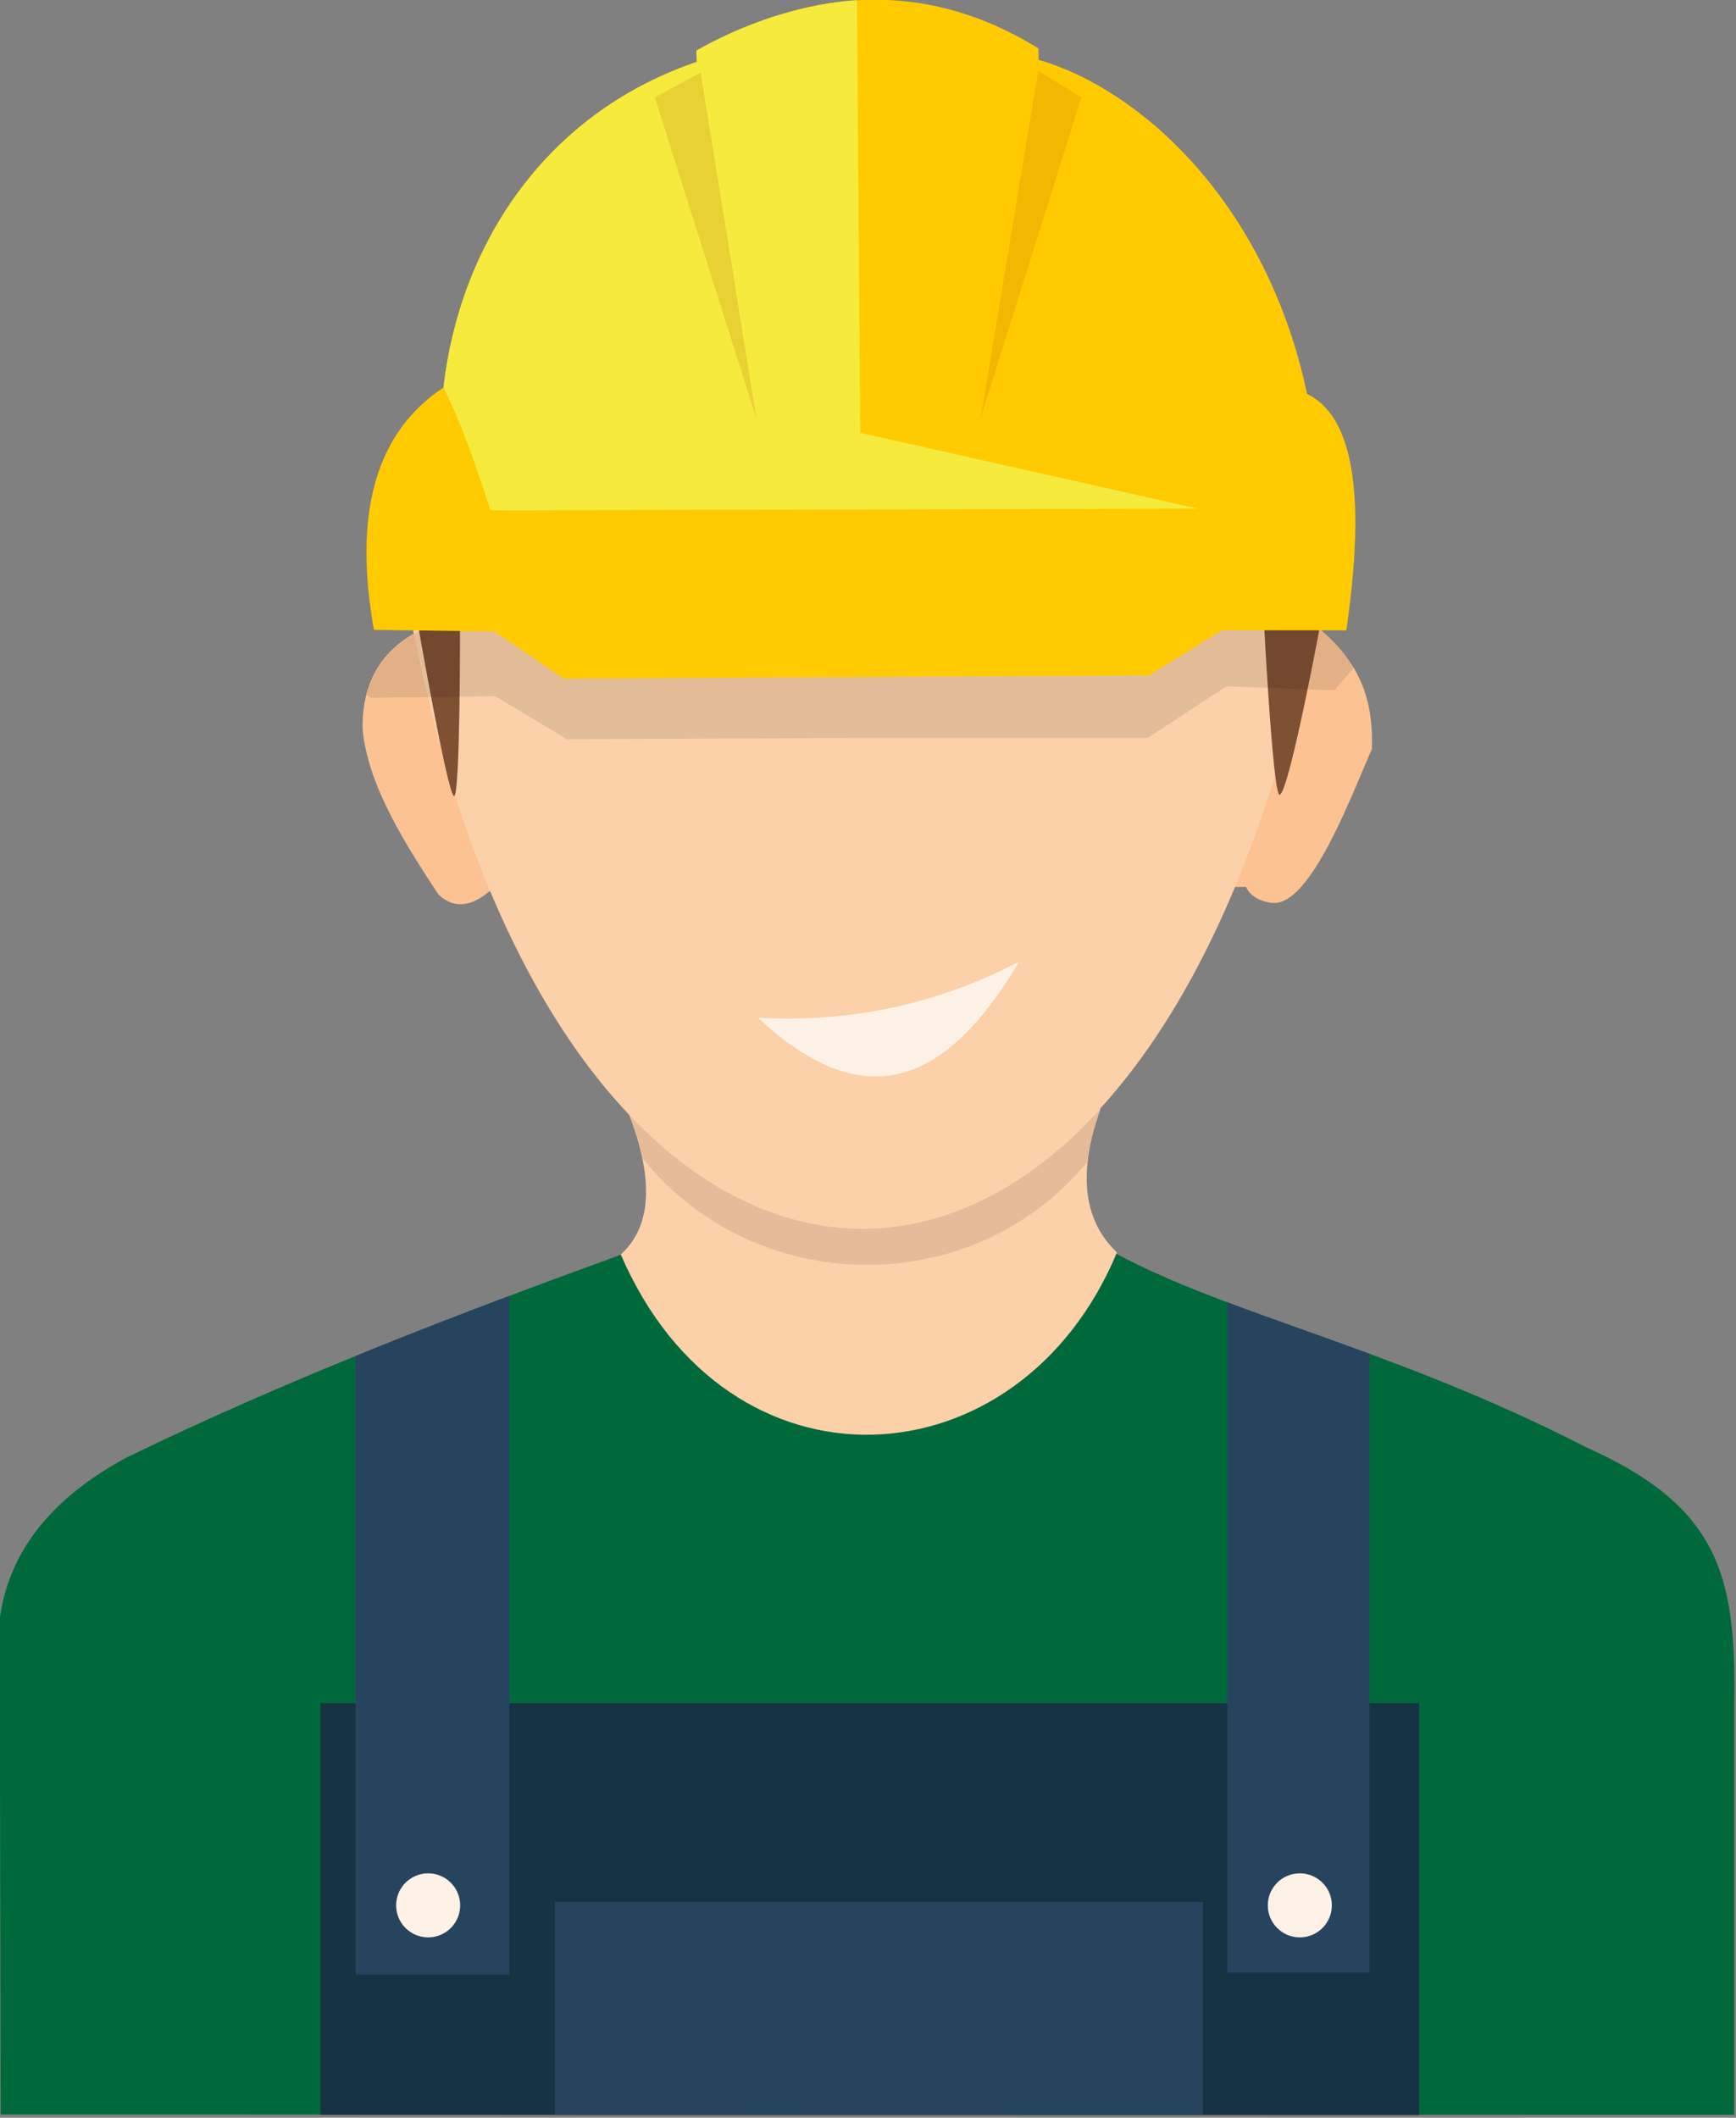<?xml version="1.0" encoding="UTF-8" standalone="no"?>
<!DOCTYPE svg PUBLIC "-//W3C//DTD SVG 1.1//EN" "http://www.w3.org/Graphics/SVG/1.1/DTD/svg11.dtd">
<svg width="100%" height="100%" viewBox="0 0 473 577" version="1.1" xmlns="http://www.w3.org/2000/svg" xmlns:xlink="http://www.w3.org/1999/xlink" xml:space="preserve" xmlns:serif="http://www.serif.com/" style="fill-rule:evenodd;clip-rule:evenodd;stroke-linejoin:round;stroke-miterlimit:2;">
    <rect x="0" y="0" width="473" height="577" fill="#808080" stroke="none"/>
    <g transform="matrix(3.125,0,0,3.125,0,0)">
        <g id="Icon-Bauarbeiter" serif:id="Icon Bauarbeiter" transform="matrix(1,0,0,1,-1413.2,-1106.6)">
            <g id="Schultern" transform="matrix(1.379,0,0,1.379,-586.97,-477.024)">
                <path d="M1450.49,1282.07L1450.43,1250.78C1451,1246.37 1453.84,1243.02 1458.46,1240.53C1468.6,1235.61 1479.09,1231.57 1489.66,1227.73L1520.94,1227.61C1528.23,1231.54 1538.56,1233.64 1550.66,1239.85C1559.06,1243.59 1560.23,1247.91 1560.1,1255.97L1560.1,1282.09L1450.49,1282.07Z" style="fill:rgb(0,105,60);"/>
            </g>
            <g id="Hose">
                <g transform="matrix(1,0,0,1,0.497,-0.502)">
                    <path d="M1440.64,1291.48L1440.64,1255.59L1536.44,1255.59L1536.44,1291.5L1440.64,1291.48Z" style="fill:rgb(22,51,67);"/>
                </g>
                <path d="M1461.57,1290.98L1461.57,1272.43L1518.07,1272.43L1518.07,1290.99L1461.57,1290.98Z" style="fill:rgb(38,68,94);"/>
                <g transform="matrix(1.379,0,0,1.379,-586.97,-477.024)">
                    <path d="M1537.04,1233.98L1537.04,1273.09L1528.05,1273.09L1528.05,1230.72C1530.8,1231.76 1533.81,1232.79 1537.04,1233.98Z" style="fill:rgb(38,68,94);"/>
                </g>
                <g transform="matrix(1.379,0,0,1.379,-586.97,-477.024)">
                    <path d="M1482.65,1230.32L1482.65,1273.23L1472.93,1273.23L1472.93,1234.12C1476.15,1232.8 1479.4,1231.54 1482.65,1230.32Z" style="fill:rgb(38,68,94);"/>
                </g>
                <circle cx="1450.53" cy="1272.72" r="2.792" style="fill:rgb(254,242,231);"/>
                <g transform="matrix(1,0,0,1,76,0)">
                    <circle cx="1450.53" cy="1272.72" r="2.792" style="fill:rgb(254,242,231);"/>
                </g>
            </g>
            <g id="Hals">
                <g transform="matrix(1.379,0,0,1.379,-586.97,-477.024)">
                    <path d="M1489.56,1217.25C1491.73,1222.06 1491.97,1225.63 1489.7,1227.7C1496.48,1243.45 1514.91,1242.37 1521.07,1227.57C1518.67,1225.29 1518.65,1221.91 1520.34,1217.59L1489.56,1217.25Z" style="fill:rgb(252,208,169);"/>
                </g>
                <path d="M1509.16,1203.28C1508.55,1205.04 1508.16,1206.36 1508.03,1207.87C1497.99,1220.1 1478.98,1219.76 1469.21,1207.57C1469,1206.32 1468.63,1205.28 1468.08,1203.81C1480.7,1217.1 1496.47,1217.16 1509.16,1203.28Z" style="fill:rgb(230,187,153);"/>
            </g>
            <g id="Ohren" transform="matrix(1.379,0,0,1.379,-586.97,-477.024)">
                <path d="M1477.4,1188.05L1533.57,1187.9C1536.75,1190.36 1537.27,1193.11 1537.19,1195.74C1535.94,1198.58 1533.52,1205.09 1531.22,1205.46C1530.63,1205.56 1529.49,1205.18 1529.24,1204.46L1481.38,1204.75C1480.23,1205.71 1479.15,1205.86 1478.17,1204.94C1476.24,1201.99 1473.76,1198.22 1473.38,1194.57C1473.28,1191.37 1474.77,1189.2 1477.4,1188.05Z" style="fill:rgb(252,194,146);"/>
            </g>
            <g transform="matrix(1.379,0,0,1.379,-586.97,-477.024)">
                <path d="M1476.3,1186.8C1485.66,1238.13 1523.35,1240.19 1533.73,1186.67L1476.3,1186.8Z" style="fill:rgb(252,208,169);"/>
            </g>
            <g id="Mund" transform="matrix(1.235,0,0,1.249,-352.979,-299.359)">
                <path d="M1502.06,1192.79C1497.26,1195.27 1491.18,1197.12 1483.62,1196.71C1491.29,1203.8 1497.02,1201.19 1502.06,1192.79Z" style="fill:rgb(254,242,231);"/>
            </g>
            <g id="Koteletten">
                <path d="M1449.51,1160.32C1449.51,1160.32 1452.23,1176 1452.79,1176C1453.35,1176 1453.31,1160.4 1453.31,1160.4L1449.51,1160.32Z" style="fill:rgb(128,80,51);"/>
                <path d="M1523.35,1159.92C1523.35,1159.92 1524.17,1175.89 1524.76,1175.89C1525.58,1175.88 1528.47,1160.24 1528.47,1160.24L1523.35,1159.92Z" style="fill:rgb(128,80,51);"/>
            </g>
            <g id="Helm">
                <path d="M1445.17,1167.2C1445.88,1164.46 1447.7,1162.5 1450.4,1161.32L1527.86,1161.11C1529.38,1162.29 1530.45,1163.51 1531.21,1164.75L1531.14,1164.93L1529.52,1166.8L1520.14,1166.43L1513.27,1170.93L1488.52,1170.93L1462.64,1171.05L1456.39,1167.3L1445.52,1167.43L1445.17,1167.2Z" style="fill-opacity:0.1;"/>
                <g id="Helm-1" serif:id="Helm 1" transform="matrix(1.379,0,0,1.379,-586.97,-477.024)">
                    <path d="M1535.57,1188.24L1527.72,1188.23L1523.09,1191.09L1486.09,1191.29L1481.71,1188.31L1474.09,1188.21C1472.79,1180.91 1474.16,1175.74 1478.49,1172.89C1479.48,1164.12 1484.71,1155.64 1494.5,1152.3C1494.53,1152.29 1494.45,1151.64 1494.49,1151.58C1502.28,1147.29 1509.46,1147.35 1516.1,1151.44L1516.12,1152.17C1522.47,1154 1530.51,1161.11 1533.09,1173.29C1535.94,1174.67 1536.86,1179.45 1535.57,1188.24Z" style="fill:rgb(255,203,0);"/>
                </g>
                <g id="Helm-2" serif:id="Helm 2" transform="matrix(1.379,0,0,1.379,-586.97,-477.024)">
                    <path d="M1494.49,1151.58C1499.83,1148.53 1504.63,1148.4 1504.63,1148.4L1504.84,1175.75L1526.15,1180.54L1481.45,1180.65C1481.45,1180.65 1479.96,1175.74 1478.49,1172.89C1479.48,1164.12 1484.71,1155.64 1494.5,1152.3C1494.53,1152.29 1494.45,1151.64 1494.49,1151.58Z" style="fill:rgb(246,234,61);"/>
                </g>
                <path id="Helm-Schatten-1" serif:id="Helm Schatten 1" d="M1474.29,1112.93L1470.29,1115.09L1479.17,1143.17L1474.29,1112.93Z" style="fill:rgb(170,75,0);fill-opacity:0.16;"/>
                <path id="Helm-Schatten-2" serif:id="Helm Schatten 2" d="M1503.73,1112.77L1507.49,1115.09L1498.69,1143.09L1503.73,1112.77Z" style="fill:rgb(170,75,0);fill-opacity:0.16;"/>
            </g>
        </g>
    </g>
</svg>
